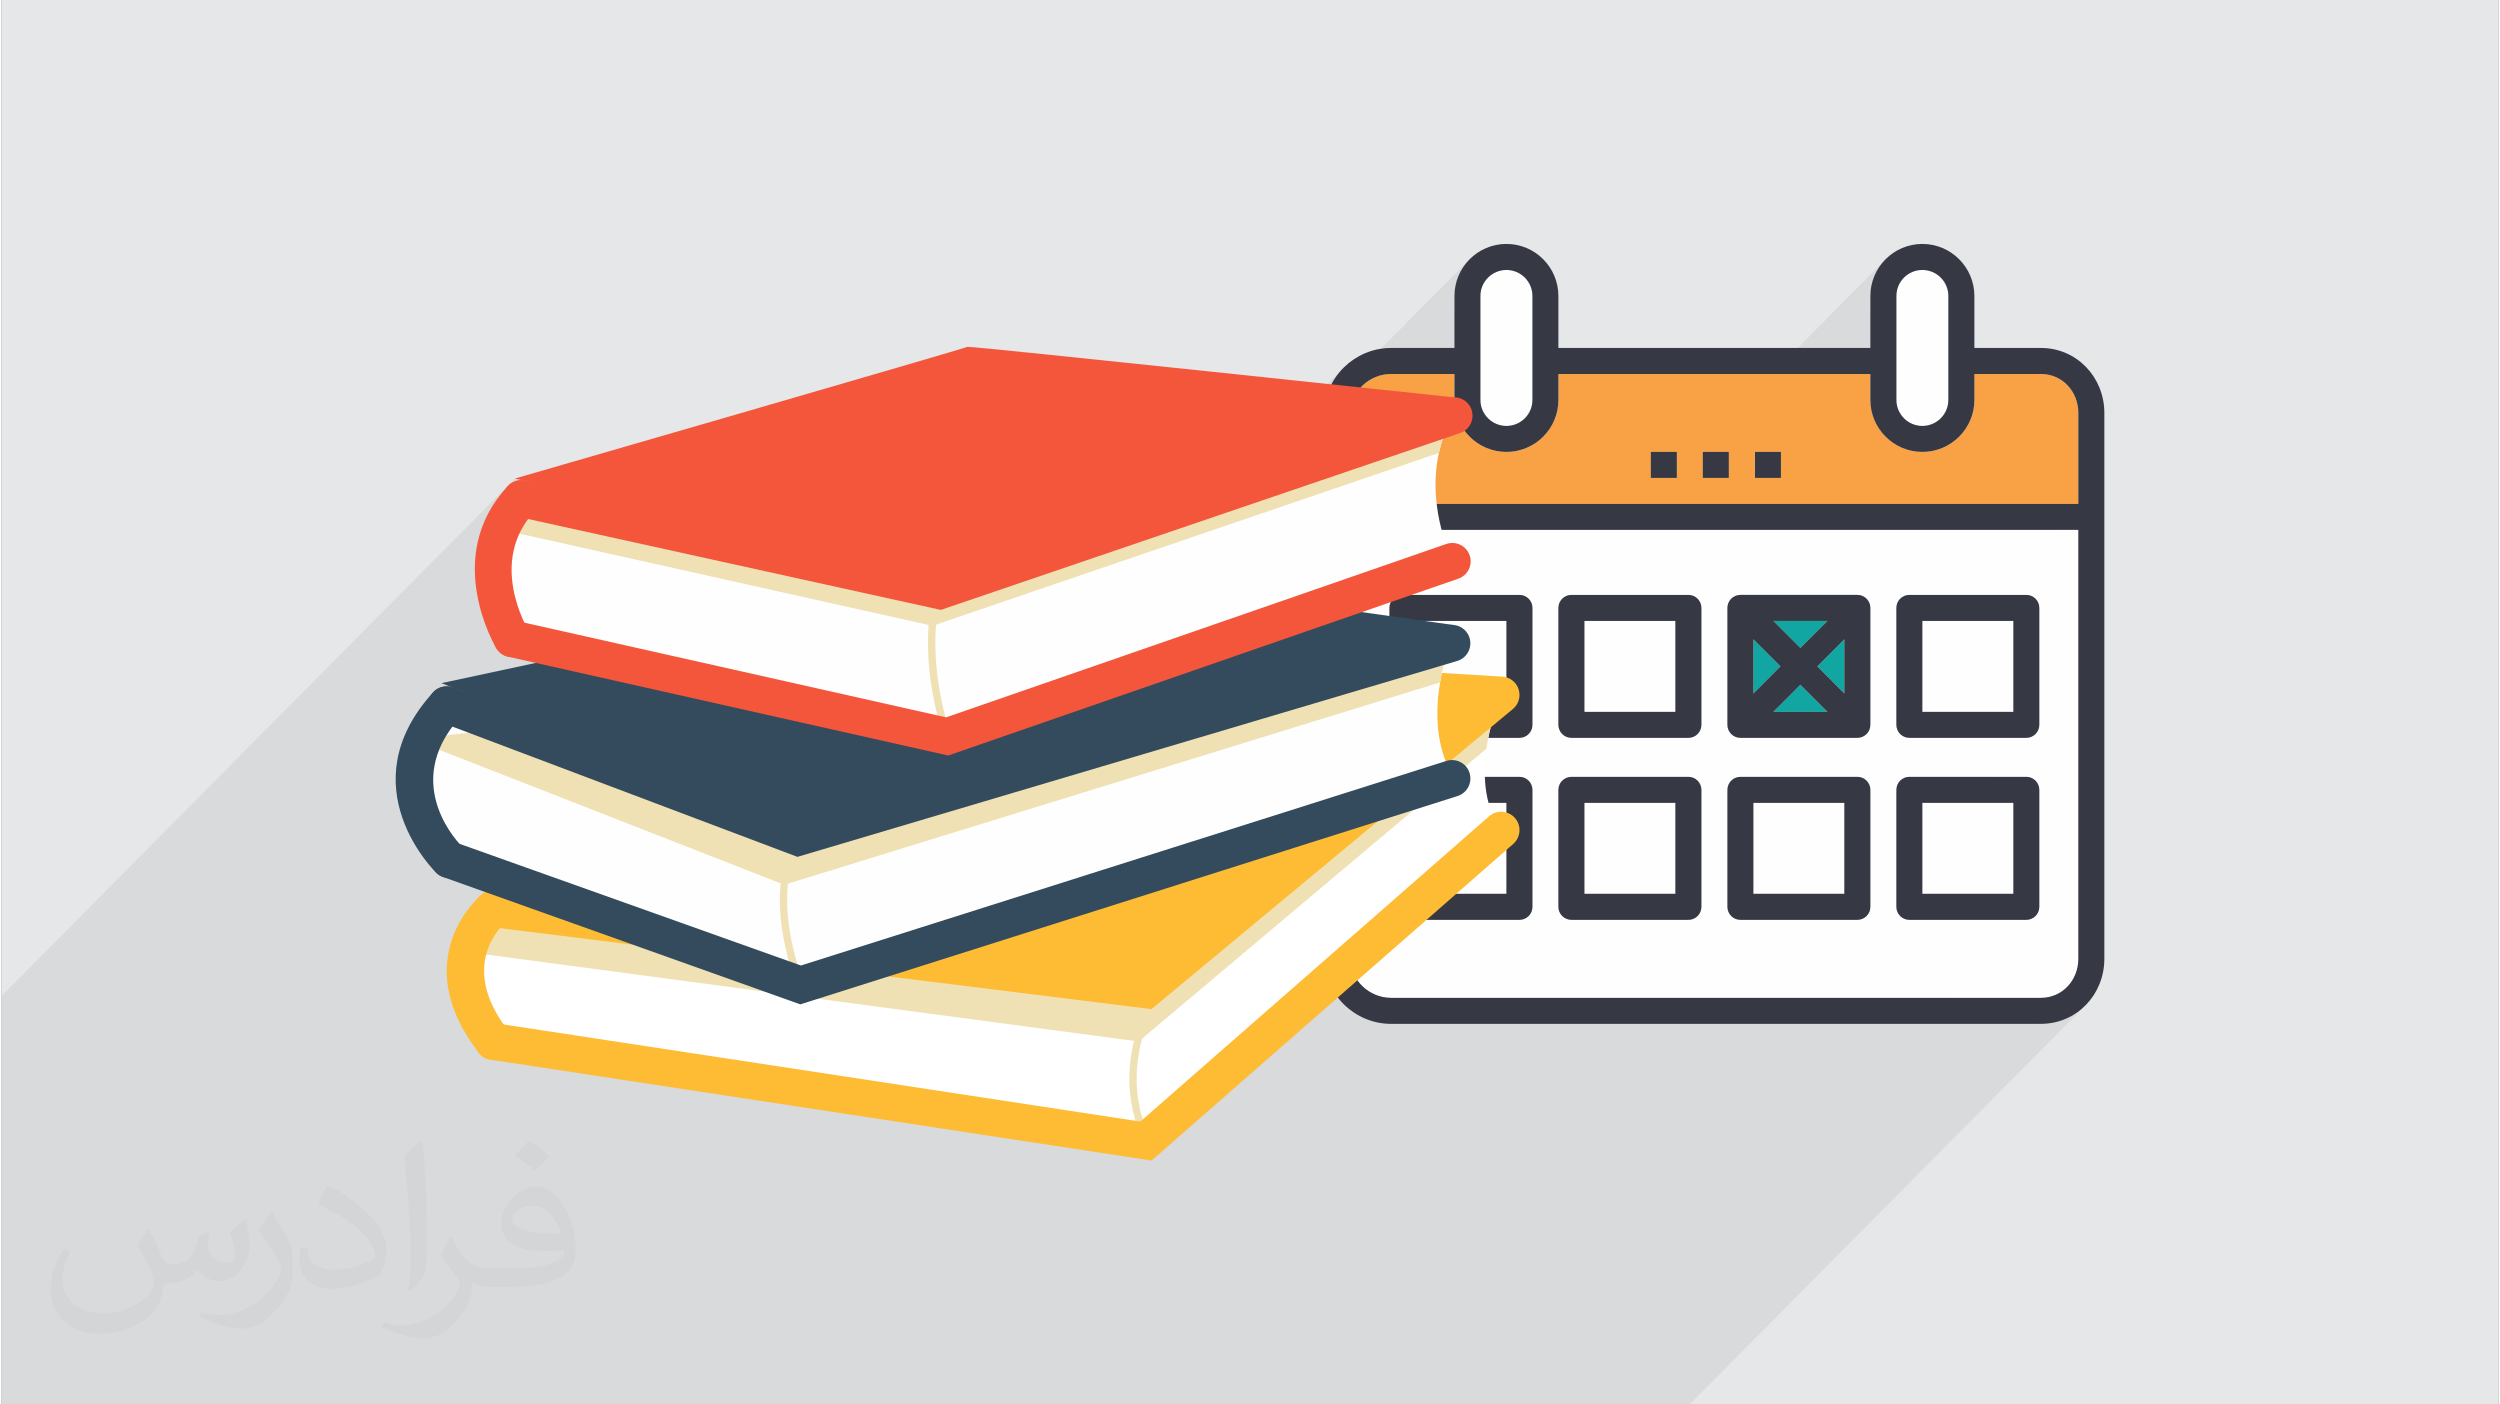 <?xml version="1.0" encoding="UTF-8"?>
<!DOCTYPE svg PUBLIC "-//W3C//DTD SVG 1.0//EN" "http://www.w3.org/TR/2001/REC-SVG-20010904/DTD/svg10.dtd">
<!-- Creator: CorelDRAW 2017 -->
<svg xmlns="http://www.w3.org/2000/svg" xml:space="preserve" width="356px" height="200px" version="1.0" shape-rendering="geometricPrecision" text-rendering="geometricPrecision" image-rendering="optimizeQuality" fill-rule="evenodd" clip-rule="evenodd"
viewBox="0 0 35600 20025"
 xmlns:xlink="http://www.w3.org/1999/xlink">
 <rect x="0" y="0" width="35600" height="20025" fill="#808080" stroke="none"/>
 <g id="Layer_x0020_1">
  <g id="_2639161998784">
   <path fill="#E6E7E8" d="M0 0l35600 0 0 20025 -35600 0 0 -20025z"/>
   <path fill="#373435" fill-opacity="0.031" d="M2102 17538c67,103 111,202 155,311 31,64 48,183 198,183 44,0 107,-14 163,-45 63,-33 111,-82 135,-159l61 -201 145 -72 10 10c-19,76 -24,148 -24,206 0,169 145,233 262,233 68,0 128,-33 128,-95 0,-81 -34,-216 -78,-338 68,-68 136,-136 214,-191l12 6c34,144 53,286 53,381 0,92 -41,195 -75,263 -70,132 -194,237 -344,237 -114,0 -240,-57 -327,-163l-5 0c-83,101 -209,194 -412,194l-63 0c-10,134 -39,229 -82,313 -122,237 -480,404 -817,404 -470,0 -705,-272 -705,-632 0,-223 72,-431 184,-577l92 37c-70,134 -116,261 -116,385 0,338 274,499 591,499 293,0 657,-188 722,-404 -24,-237 -114,-348 -250,-565 42,-72 95,-144 160,-220l13 0zm5414 -1273c99,62 196,136 290,221 -53,74 -118,142 -201,201 -94,-76 -189,-142 -286,-212 66,-74 131,-146 197,-210zm51 925c-160,0 -291,105 -291,183 0,167 320,219 702,217 -48,-196 -215,-400 -411,-400zm-359 894c208,0 390,-6 528,-41 155,-39 286,-118 286,-171 0,-15 0,-31 -5,-46 -87,9 -186,9 -274,9 -281,0 -496,-64 -581,-223 -22,-43 -36,-93 -36,-148 0,-153 65,-303 181,-406 97,-84 204,-138 313,-138 196,0 354,159 463,408 60,136 101,292 101,490 0,132 -36,243 -118,326 -153,148 -434,204 -865,204l-197 0 0 0 -51 0c-106,0 -184,-19 -244,-66l-10 0c2,24 5,49 5,72 0,97 -32,220 -97,319 -192,286 -400,410 -579,410 -182,0 -405,-70 -606,-161l36 -70c66,27 155,45 279,45 325,0 751,-313 804,-617 -12,-25 -33,-58 -65,-93 -94,-113 -155,-208 -211,-307 49,-95 92,-171 134,-239l16 -2c139,282 265,445 546,445l43 0 0 0 204 0zm-1406 299c24,-130 26,-276 26,-412l0 -202c0,-377 -48,-925 -87,-1281 68,-75 163,-161 238,-219l21 6c51,449 64,971 64,1450 0,126 -5,250 -17,340 -8,114 -73,200 -214,332l-31 -14zm-1447 -596c7,177 94,317 397,317 189,0 349,-49 526,-133 31,-15 48,-33 48,-50 0,-111 -84,-257 -228,-391 -138,-126 -322,-237 -494,-311 -58,-25 -77,-52 -77,-76 0,-52 68,-159 123,-235l20 -2c196,103 416,255 579,426 148,157 240,315 240,488 0,128 -39,250 -102,361 -216,109 -446,191 -674,191 -276,0 -465,-129 -465,-434 0,-33 0,-85 12,-151l95 0zm-500 -502l172 278c63,103 121,214 121,391l0 227c0,183 -117,379 -306,572 -147,132 -278,188 -399,188 -180,0 -386,-56 -623,-159l26 -70c76,21 163,37 270,37 341,-2 690,-251 850,-556 19,-35 27,-68 27,-91 0,-35 -20,-74 -34,-109 -87,-165 -184,-315 -291,-453 56,-88 111,-173 172,-257l15 2z"/>
   <path fill="#373435" fill-opacity="0.078" d="M21194 3958l-479 483 0 -221 15 -150 43 -139 69 -126 90 -109 -2058 2074 7 -69 57 -174 89 -157 117 -137 -1526 1538 -4250 1504 -6049 -1452 -7319 7378 0 5 0 1 0 57 0 315 0 64 0 136 0 1284 0 10 0 0 0 32 0 25 0 221 0 42 0 52 0 125 0 27 0 11 0 34 0 163 0 12 0 1499 0 36 0 284 0 54 0 158 0 212 0 590 0 3 0 16 0 62 0 291 0 3 207 0 20 0 139 0 2 0 82 0 1058 0 71 0 133 0 68 0 49 0 39 0 9 0 34 0 185 0 57 0 90 0 3 0 516 0 472 0 31 0 337 0 207 0 224 0 35 0 250 0 152 0 264 0 103 0 155 0 44 0 172 0 26 0 21 0 90 0 62 0 0 0 1 0 2 0 319 0 42 0 368 0 9 0 341 0 3 0 3 0 12 0 99 0 220 0 36 0 15 0 157 0 21 0 39 0 522 0 3 0 3 0 148 0 213 0 6 0 303 0 154 0 77 0 235 0 318 0 13 0 38 0 556 0 359 0 1 0 112 0 36 0 46 0 44 0 15 0 67 0 50 0 1 0 38 0 108 0 104 0 57 0 60 0 0 0 3 0 0 0 20 0 51 0 77 0 34 0 53 0 47 0 31 0 57 0 1 0 31 0 125 0 26 0 3 0 145 0 37 0 1 0 3 0 1 0 37 0 86 0 10 0 42 0 10 0 62 0 121 0 1 0 1 0 172 0 9 0 75 0 41 0 21 0 49 0 1 0 25 0 147 0 121 0 11 0 21 0 10 0 16 0 149 0 7 0 10 0 26 0 121 0 7 0 10 0 23 0 165 0 123 0 7 0 77 0 88 0 77 0 40 0 3 0 3 0 73 0 75 0 214 0 5 0 139 0 1 0 10 0 85 0 24 0 44 0 12 0 191 0 75 0 124 0 75 0 89 0 76 0 57 0 3 0 24 0 3 0 58 0 165 0 172 0 10 0 22 0 70 0 3 0 13 0 4 0 75 0 43 0 87 0 78 0 87 0 77 0 303 0 20 0 65 0 165 0 175 0 230 0 160 0 75 0 89 0 76 0 145 0 165 0 7 0 11 0 154 0 10 0 22 0 165 0 295 0 77 0 553 0 10 0 165 0 390 0 76 0 89 0 75 0 310 0 172 0 10 0 187 0 1100 0 555 0 75 0 1233 0 220 0 147 0 375 0 5654 -5699 -133 113 -154 86 -172 54 -185 19 -147 0 529 -534 -79 68 -90 51 -102 33 -111 11 -1233 0 1157 -1166 23 -28 17 -31 11 -35 3 -37 0 -1668 -3 -38 -11 -34 -17 -32 -23 -27 -27 -23 -32 -17 -35 -11 -37 -4 -474 0 605 -610 23 -27 17 -32 11 -35 3 -37 0 -1668 -3 -37 -11 -35 -17 -31 -23 -28 -27 -22 -32 -17 -35 -11 -37 -4 -546 0 1287 -1297 0 -1298 -10 -111 -30 -105 -48 -94 -64 -82 -79 -68 -90 -52 -102 -32 -111 -11 -948 0 -371 373 0 -3 0 -1482 -7 -75 -22 -70 -34 -63 -46 -54 -54 -46 -63 -34 -70 -21 -75 -8 -74 8 -70 21 -63 34 -55 46 -479 483 0 -221 15 -150 44 -139 68 -126 91 -109 -1623 1636 -3043 0 -370 373 0 -3 0 -1482 -8 -75 -21 -70 -35 -63 -45 -54 -55 -46 -63 -34 -69 -21 -75 -8 -74 8 -70 21 -63 34 -55 46z"/>
   <g>
    <g>
     <path fill="#FEFEFE" fill-rule="nonzero" d="M24977 12744l1297 0 0 -1297 -1297 0 0 1297z"/>
     <path fill="#FEFEFE" fill-rule="nonzero" d="M22568 10150l1297 0 0 -1297 -1297 0 0 1297z"/>
     <path fill="#FEFEFE" fill-rule="nonzero" d="M22568 12744l1297 0 0 -1297 -1297 0 0 1297z"/>
     <path fill="#11A6A1" fill-rule="nonzero" d="M24977 9115l0 773 387 -387 -387 -386z"/>
     <path fill="#11A6A1" fill-rule="nonzero" d="M26034 8853l-773 0 386 386 387 -386z"/>
     <path fill="#F9A145" fill-rule="nonzero" d="M25369 6814l-370 0 0 -371 370 0 0 371zm-741 0l-371 0 0 -371 371 0 0 371zm-741 0l-371 0 0 -371 371 0 0 371zm5189 -1482l-948 0 0 370c0,409 -333,741 -742,741 -408,0 -741,-332 -741,-741l0 -370 -4448 0 0 370c0,409 -332,741 -741,741 -409,0 -741,-332 -741,-741l0 -370 -905 0c-307,0 -578,249 -578,555l0 1298 10378 0 0 -1298c0,-306 -228,-555 -534,-555z"/>
     <path fill="#FEFEFE" fill-rule="nonzero" d="M20159 12744l1297 0 0 -1297 -1297 0 0 1297z"/>
     <path fill="#FEFEFE" fill-rule="nonzero" d="M20159 10150l1297 0 0 -1297 -1297 0 0 1297z"/>
     <path fill="#FEFEFE" fill-rule="nonzero" d="M27386 12744l1298 0 0 -1297 -1298 0 0 1297z"/>
     <path fill="#FEFEFE" fill-rule="nonzero" d="M27386 6073c205,0 371,-166 371,-371l0 -1482c0,-205 -166,-371 -371,-371 -204,0 -370,166 -370,371l0 1482c0,205 166,371 370,371z"/>
     <path fill="#11A6A1" fill-rule="nonzero" d="M26274 9888l0 -773 -386 386 386 387z"/>
     <path fill="#11A6A1" fill-rule="nonzero" d="M25261 10150l773 0 -387 -387 -386 387z"/>
     <path fill="#FEFEFE" fill-rule="nonzero" d="M27386 10150l1298 0 0 -1297 -1298 0 0 1297z"/>
     <path fill="#FEFEFE" fill-rule="nonzero" d="M21456 6073c205,0 371,-166 371,-371l0 -1482c0,-205 -166,-371 -371,-371 -204,0 -371,166 -371,371l0 1482c0,205 167,371 371,371z"/>
     <path fill="#FEFEFE" fill-rule="nonzero" d="M21827 12930c0,102 -83,185 -185,185l-1668 0c-103,0 -186,-83 -186,-185l0 -1668c0,-103 83,-186 186,-186l1668 0c102,0 185,83 185,186l0 1668zm0 -2595c0,102 -83,185 -185,185l-1668 0c-103,0 -186,-83 -186,-185l0 -1668c0,-102 83,-185 186,-185l1668 0c102,0 185,83 185,185l0 1668zm2409 2595c0,102 -83,185 -185,185l-1668 0c-102,0 -186,-83 -186,-185l0 -1668c0,-103 84,-186 186,-186l1668 0c102,0 185,83 185,186l0 1668zm0 -2595c0,102 -83,185 -185,185l-1668 0c-102,0 -186,-83 -186,-185l0 -1668c0,-102 84,-185 186,-185l1668 0c102,0 185,83 185,185l0 1668zm2409 2595c0,102 -83,185 -185,185l-1668 0c-102,0 -185,-83 -185,-185l0 -1668c0,-103 83,-186 185,-186l1668 0c102,0 185,83 185,186l0 1668zm0 -2595c0,102 -83,185 -185,185l-1668 0c-102,0 -185,-83 -185,-185l0 -1668c0,-102 83,-185 185,-185l1668 0c102,0 185,83 185,185l0 1668zm2409 2595c0,102 -83,185 -185,185l-1668 0c-102,0 -185,-83 -185,-185l0 -1668c0,-103 83,-186 185,-186l1668 0c102,0 185,83 185,186l0 1668zm0 -2595c0,102 -83,185 -185,185l-1668 0c-102,0 -185,-83 -185,-185l0 -1668c0,-102 83,-185 185,-185l1668 0c102,0 185,83 185,185l0 1668zm-9822 3336c0,306 271,556 578,556l9266 0c306,0 534,-250 534,-556l0 -6116 -10378 0 0 6116z"/>
     <path fill="#363944" fill-rule="nonzero" d="M29076 14227l-9266 0c-307,0 -578,-250 -578,-556l0 -6116 10378 0 0 6116c0,306 -228,556 -534,556zm-9266 -8895l905 0 0 370c0,409 332,741 741,741 409,0 741,-332 741,-741l0 -370 4448 0 0 370c0,409 333,741 741,741 409,0 742,-332 742,-741l0 -370 948 0c306,0 534,249 534,555l0 1298 -10378 0 0 -1298c0,-306 271,-555 578,-555zm1275 -1112c0,-205 167,-371 371,-371 205,0 371,166 371,371l0 1482c0,205 -166,371 -371,371 -204,0 -371,-166 -371,-371l0 -1482zm5931 0c0,-205 166,-371 370,-371 205,0 371,166 371,371l0 1482c0,205 -166,371 -371,371 -204,0 -370,-166 -370,-371l0 -1482zm2060 741l-948 0 0 -741c0,-409 -333,-742 -742,-742 -408,0 -741,333 -741,742l0 741 -4448 0 0 -741c0,-409 -332,-742 -741,-742 -409,0 -741,333 -741,742l0 741 -905 0c-511,0 -948,416 -948,926l0 7784c0,511 437,927 948,927l9266 0c511,0 905,-416 905,-927l0 -7784c0,-510 -394,-926 -905,-926z"/>
     <path fill="#363944" fill-rule="nonzero" d="M24256 6814l371 0 0 -371 -371 0 0 371z"/>
     <path fill="#363944" fill-rule="nonzero" d="M25000 6814l370 0 0 -371 -370 0 0 371z"/>
     <path fill="#363944" fill-rule="nonzero" d="M23515 6814l371 0 0 -371 -371 0 0 371z"/>
     <path fill="#363944" fill-rule="nonzero" d="M21456 10150l-1297 0 0 -1297 1297 0 0 1297zm371 -1483c0,-102 -83,-185 -185,-185l-1668 0c-103,0 -186,83 -186,185l0 1668c0,102 83,185 186,185l1668 0c102,0 185,-83 185,-185l0 -1668z"/>
     <path fill="#363944" fill-rule="nonzero" d="M23865 10150l-1297 0 0 -1297 1297 0 0 1297zm371 -1483c0,-102 -83,-185 -185,-185l-1668 0c-102,0 -186,83 -186,185l0 1668c0,102 84,185 186,185l1668 0c102,0 185,-83 185,-185l0 -1668z"/>
     <path fill="#363944" fill-rule="nonzero" d="M25888 9501l386 -386 0 773 -386 -387zm-241 262l387 387 -773 0 386 -387zm-386 -910l773 0 -387 386 -386 -386zm103 648l-387 387 0 -773 387 386zm1281 -834c0,-102 -83,-185 -185,-185l-1668 0c-102,0 -185,83 -185,185l0 1668c0,102 83,185 185,185l1668 0c102,0 185,-83 185,-185l0 -1668z"/>
     <path fill="#363944" fill-rule="nonzero" d="M28684 10150l-1298 0 0 -1297 1298 0 0 1297zm370 -1483c0,-102 -83,-185 -185,-185l-1668 0c-102,0 -185,83 -185,185l0 1668c0,102 83,185 185,185l1668 0c102,0 185,-83 185,-185l0 -1668z"/>
     <path fill="#363944" fill-rule="nonzero" d="M21456 12744l-1297 0 0 -1297 1297 0 0 1297zm371 -1482c0,-103 -83,-186 -185,-186l-1668 0c-103,0 -186,83 -186,186l0 1668c0,102 83,185 186,185l1668 0c102,0 185,-83 185,-185l0 -1668z"/>
     <path fill="#363944" fill-rule="nonzero" d="M23865 12744l-1297 0 0 -1297 1297 0 0 1297zm371 -1482c0,-103 -83,-186 -185,-186l-1668 0c-102,0 -186,83 -186,186l0 1668c0,102 84,185 186,185l1668 0c102,0 185,-83 185,-185l0 -1668z"/>
     <path fill="#363944" fill-rule="nonzero" d="M26274 12744l-1297 0 0 -1297 1297 0 0 1297zm371 -1482c0,-103 -83,-186 -185,-186l-1668 0c-102,0 -185,83 -185,186l0 1668c0,102 83,185 185,185l1668 0c102,0 185,-83 185,-185l0 -1668z"/>
     <path fill="#363944" fill-rule="nonzero" d="M28684 12744l-1298 0 0 -1297 1298 0 0 1297zm370 -1482c0,-103 -83,-186 -185,-186l-1668 0c-102,0 -185,83 -185,186l0 1668c0,102 83,185 185,185l1668 0c102,0 185,-83 185,-185l0 -1668z"/>
    </g>
    <g>
     <path fill="#FDBC34" fill-rule="nonzero" d="M12597 9238c-460,105 -5671,3450 -5671,3450l9233 1285 5204 -4328c0,0 -8306,-512 -8766,-407z"/>
     <path fill="white" fill-rule="nonzero" d="M16316 16269l-9304 -1419c-894,-1157 0,-1893 0,-1893l9304 1157 5065 -4206c0,0 -526,1192 0,1928l-5065 4433z"/>
     <path fill="#EFE1B3" fill-rule="nonzero" d="M6749 13588l9462 1262 4960 -4176c23,-158 57,-304 92,-425l-71 -185 -4876 4050 -8904 -1107 -637 397 -26 184z"/>
     <path fill="#EFE1B3" fill-rule="nonzero" d="M16390 14452c-2,3 -456,887 -9,1778l-93 46c-472,-938 7,-1868 8,-1871l94 47z"/>
     <path fill="#FDBC34" fill-rule="nonzero" d="M21213 9707c111,-93 276,-77 369,34 92,111 77,276 -34,368l-5153 4279 -9415 -1170c-144,-18 -247,-149 -229,-293 17,-144 148,-246 292,-229l9194 1143 4976 -4132z"/>
     <path fill="#FDBC34" fill-rule="nonzero" d="M6842 12757c111,-94 276,-80 370,31 93,110 80,276 -31,369 -2,2 -701,576 38,1532 88,115 67,280 -47,368 -115,88 -279,67 -368,-47 -1049,-1357 35,-2251 38,-2253z"/>
     <path fill="#FDBC34" fill-rule="nonzero" d="M6973 15109c-144,-21 -243,-155 -221,-299 21,-143 155,-242 299,-220l9185 1401 4972 -4352c109,-96 274,-85 370,24 95,109 84,274 -25,370l-5157 4514 -9423 -1438z"/>
     <path fill="#EFE1B3" fill-rule="nonzero" d="M20680 11047l-9288 2944 -5011 -1787c0,0 -1087,-1052 -35,-2208l5011 1892 9323 -2769c0,0 -473,1087 0,1928z"/>
     <path fill="#FEFEFE" fill-rule="nonzero" d="M20680 11047l-9288 2944 -5011 -1787c0,0 -1087,-1052 -35,-2208l5011 1892 9323 -2769c0,0 -473,1087 0,1928z"/>
     <path fill="#EFE1B3" fill-rule="nonzero" d="M5974 10587l5186 2028 9349 -2885c60,-357 171,-611 171,-611l-9323 2769 -4018 -1517 -1340 151c-9,22 -18,43 -25,65z"/>
     <path fill="#EFE1B3" fill-rule="nonzero" d="M11401 11970c-2,2 -462,659 19,1995l-99 36c-499,-1387 -8,-2088 -7,-2090l87 59z"/>
     <path fill="#334B5D" fill-rule="nonzero" d="M20601 10849c138,-44 286,33 329,171 44,139 -33,286 -171,330l-9371 2970 -5094 -1816c-137,-49 -209,-199 -161,-335 49,-137 198,-209 335,-160l4929 1757 9204 -2917z"/>
     <path fill="#334B5D" fill-rule="nonzero" d="M6565 12069c103,102 104,268 3,371 -102,103 -268,104 -371,3 -4,-4 -1268,-1227 -45,-2571 97,-108 263,-115 370,-18 107,98 115,264 18,371 -881,968 22,1842 25,1844z"/>
     <path fill="#334B5D" fill-rule="nonzero" d="M6253 10294c-135,-51 -204,-203 -153,-338 51,-136 203,-204 338,-153l4929 1861 9239 -2744c139,-40 284,39 325,178 41,139 -39,285 -177,326l-9407 2793 -5094 -1923z"/>
     <path fill="#334B5D" fill-rule="nonzero" d="M6272 9740l8047 -1725 6388 897 -9315 2889 -5120 -2061z"/>
     <path fill="#FEFEFE" fill-rule="nonzero" d="M20684 8003l-7202 2497 -6203 -1393c0,0 -684,-1130 131,-1998l5967 1315 7333 -2497c0,0 -578,762 -26,2076z"/>
     <path fill="#EFE1B3" fill-rule="nonzero" d="M7147 7556l6125 1367 7222 -2466c27,-124 62,-227 97,-308l-117 -104 -120 3 -6977 2376 -5916 -1303 -314 435z"/>
     <path fill="#EFE1B3" fill-rule="nonzero" d="M13408 8435c-48,163 -116,483 -88,947 18,307 78,676 212,1103l-100 31c-137,-436 -198,-813 -217,-1127 -29,-481 42,-814 93,-984l100 30z"/>
     <path fill="#F4563B" fill-rule="nonzero" d="M20626 5678c137,-46 286,27 333,164 46,138 -27,287 -165,333l-7403 2521 -6037 -1330c-142,-31 -232,-171 -201,-313 32,-142 172,-231 314,-200l5896 1298 7263 -2473z"/>
     <path fill="#F4563B" fill-rule="nonzero" d="M7219 6930c99,-106 265,-111 371,-12 105,100 110,266 11,371 -678,722 -98,1682 -96,1685 73,124 32,285 -93,359 -124,74 -285,32 -359,-92 -2,-4 -785,-1298 166,-2311z"/>
     <path fill="#F4563B" fill-rule="nonzero" d="M7221 9363c-141,-32 -230,-172 -198,-313 32,-141 172,-230 313,-199l6131 1377 7132 -2472c137,-47 285,25 333,162 47,137 -26,286 -163,333l-7272 2521 -6276 -1409z"/>
     <path fill="#F4563B" fill-rule="nonzero" d="M7319 6823c0,0 6435,-1860 6452,-1878 18,-17 6962,723 6962,723l-7365 2607 -6049 -1452z"/>
    </g>
   </g>
  </g>
 </g>
</svg>
